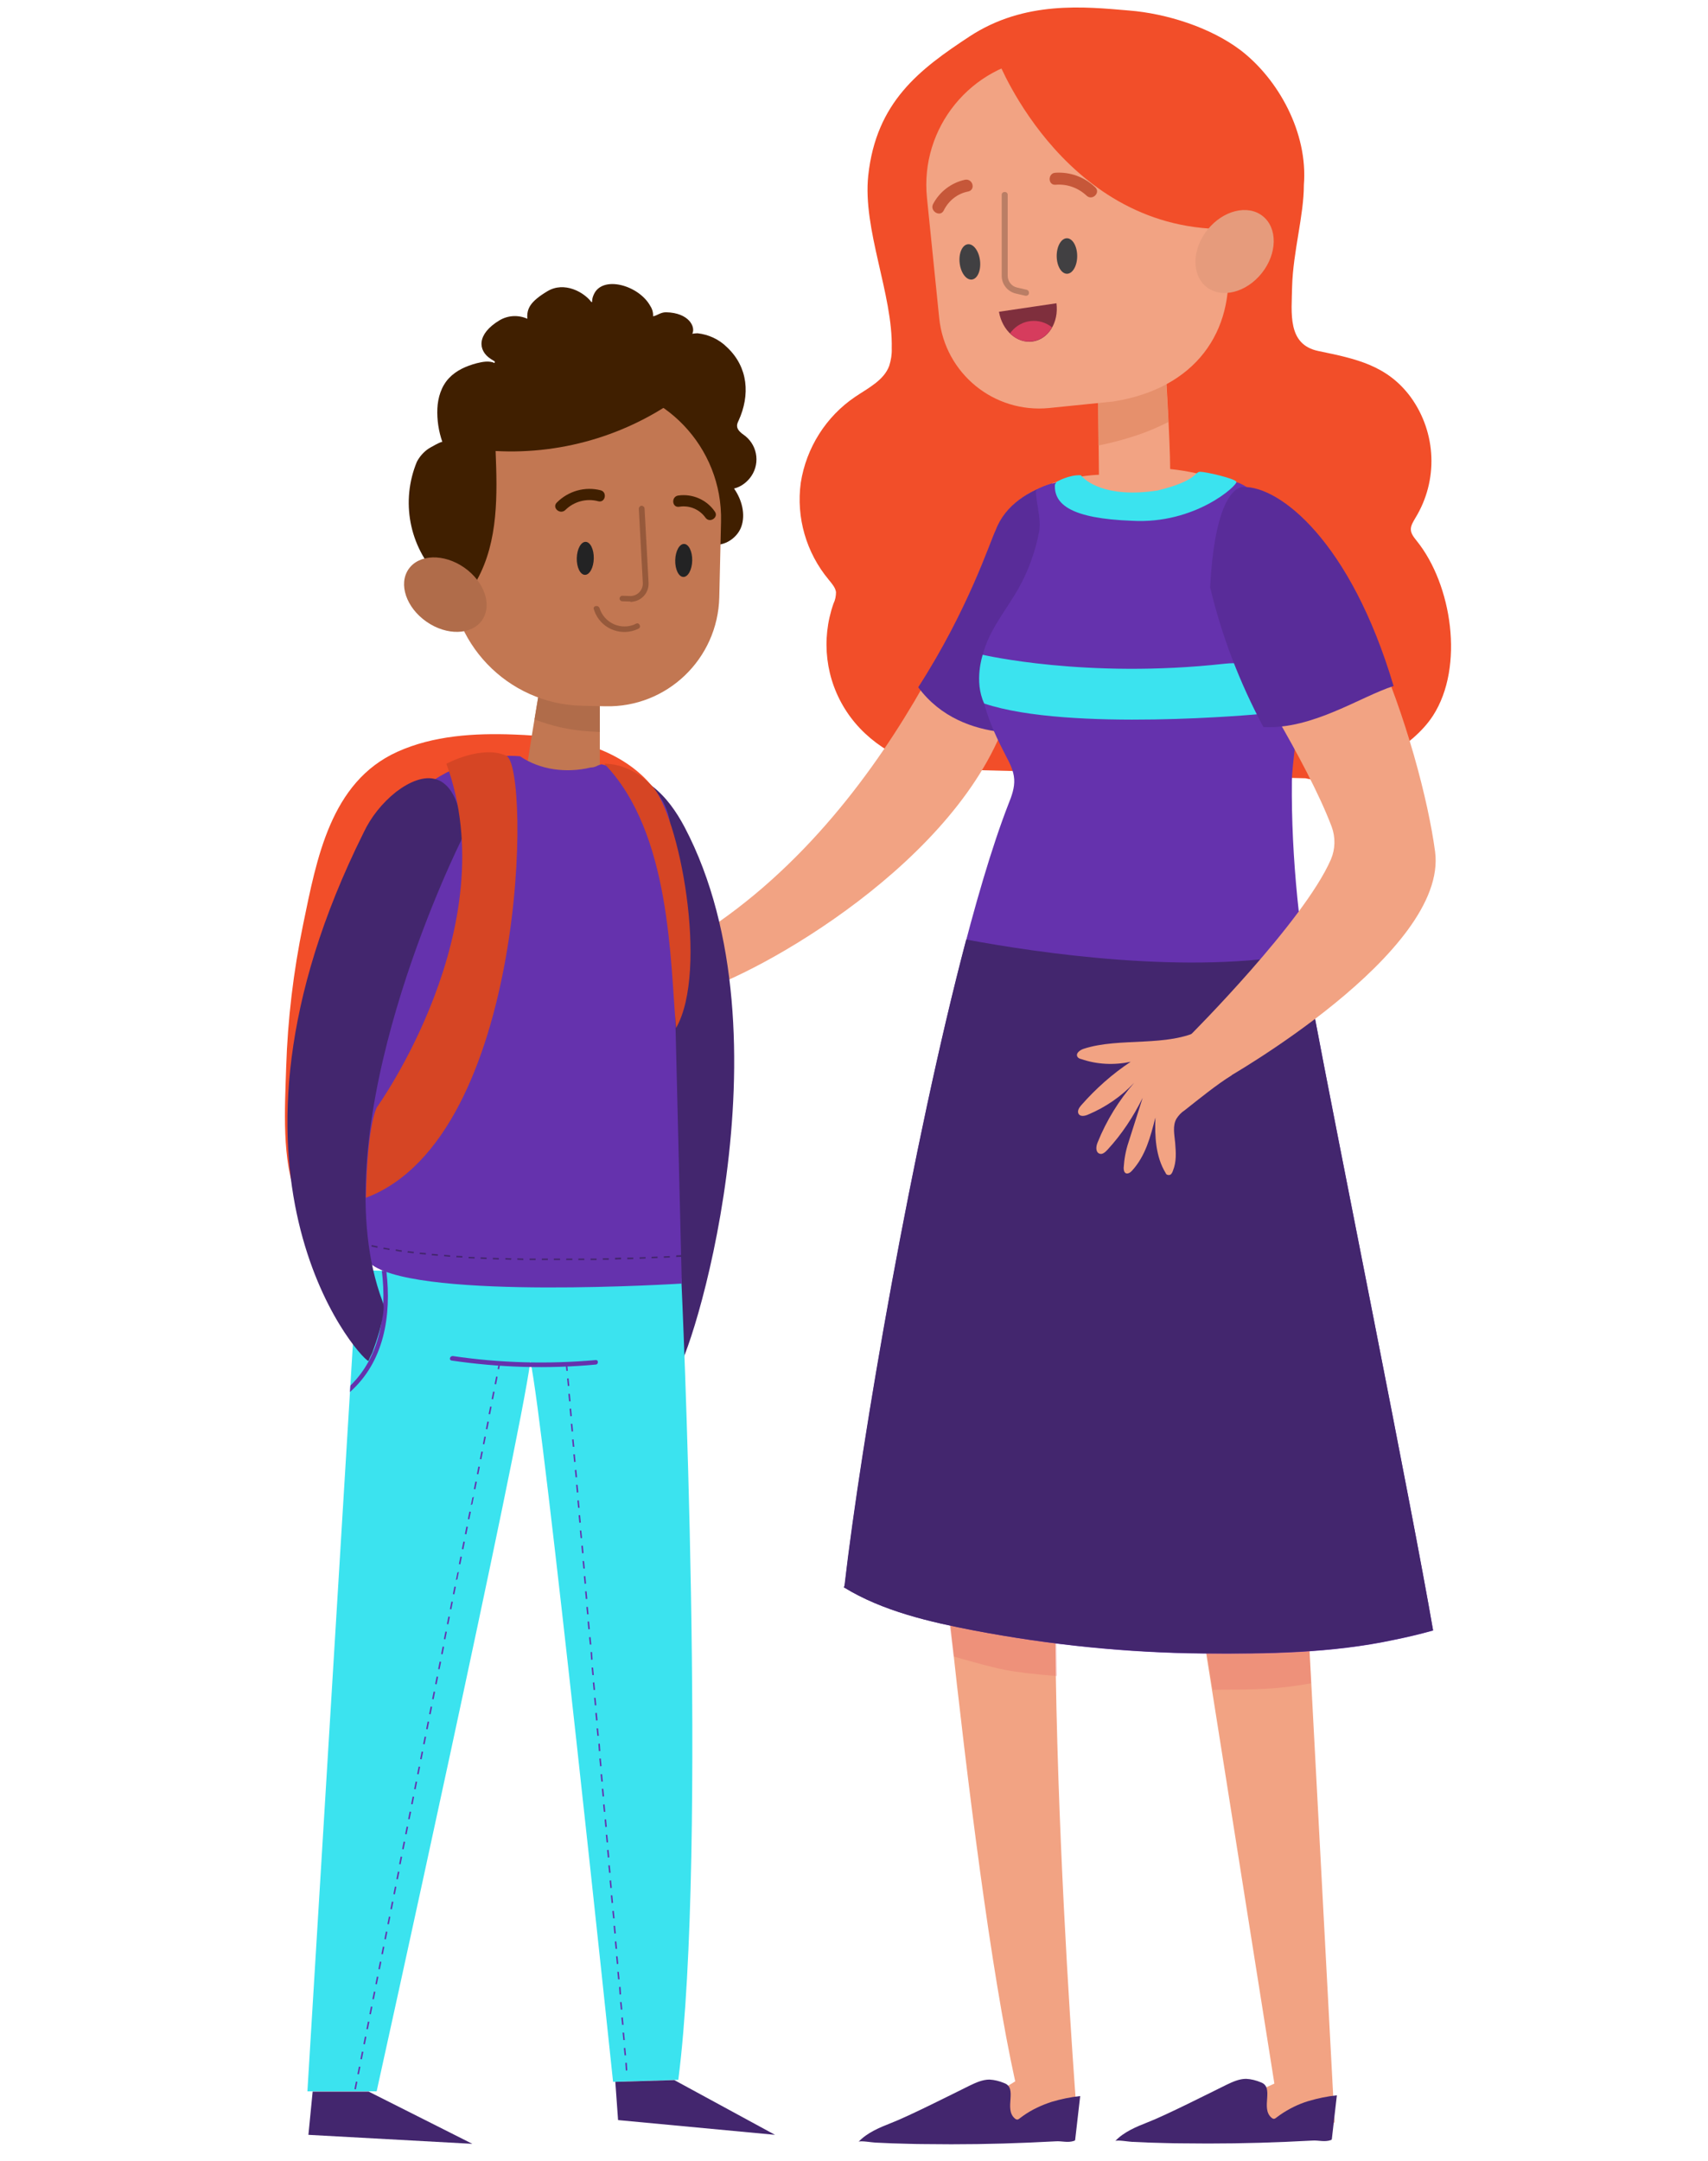 <?xml version="1.0" encoding="utf-8"?>
<!-- Generator: Adobe Illustrator 23.0.6, SVG Export Plug-In . SVG Version: 6.00 Build 0)  -->
<svg version="1.1" id="Layer_1" xmlns="http://www.w3.org/2000/svg" xmlns:xlink="http://www.w3.org/1999/xlink" x="0px" y="0px"
	 viewBox="0 0 683.4 864.3" style="enable-background:new 0 0 683.4 864.3;" xml:space="preserve">
<style type="text/css">
	.st0{fill:#F2A383;}
	.st1{opacity:0.24;}
	.st2{fill:#E2585C;}
	.st3{fill:#F24E29;}
	.st4{fill:#E6906C;}
	.st5{fill:#592C99;}
	.st6{fill:#6532AD;}
	.st7{fill:#43266E;}
	.st8{fill:#BA7E65;}
	.st9{fill:#414042;}
	.st10{fill:#C65739;}
	.st11{fill:#7F2F3D;}
	.st12{fill:#D63C5D;}
	.st13{fill:#E69B7C;}
	.st14{fill:#3BE3EF;}
	.st15{fill:#401F00;}
	.st16{fill:#C27752;}
	.st17{fill:#D64524;}
	.st18{fill:#B06C4A;}
	.st19{fill:#96593B;}
	.st20{fill:#232324;}
</style>
<title>Sasha and kids 2</title>
<g>
	<g>
		<g id="Layer_1-2">
			<g>
				<polyline class="st0" points="461.8,530 509.9,833.4 465,853.9 534,849 516.6,521.3 				"/>
				<path class="st0" d="M368.7,532.1c0,0,18.1,212.7,37.5,300.4c-18.8,12.2-53.2,22.1-53.2,22.1l77.9-8.3c0,0-20.1-254.3,0.9-320.7
					"/>
				<g class="st1">
					<path class="st2" d="M522.5,634.4c-10.1,1-20.3,1.5-30.5,1.4c-10.6,0-3.1-1.9-13.6-2.8l6.8,42.9c19.3-0.2,24.3,0,39.4-2.6
						L522.5,634.4z"/>
				</g>
				<g class="st1">
					<path class="st2" d="M389,618.5l-12,5.6c0,0,1.5,15.2,4.6,38.5c19.3,5.4,21.3,6.1,41.3,7.8c-0.2-18.3-0.7-37.2,0.4-49.4
						C408.6,618.8,403.5,621.6,389,618.5z"/>
				</g>
				<path class="st3" d="M522.4,311.3c11.4,2.8,23.1-2.5,33-8.8c6.9-4.4,13.6-9.5,18-16.3c12.6-19.6,7.5-52.4-6.5-69.8
					c-1.1-1.4-2.4-2.9-2.4-4.7c0-1.6,1-3.1,1.8-4.5c9.2-15,8.5-34-1.8-48.3c-9.5-12.9-22.1-15.4-37-18.5
					c-12.5-2.6-10.7-15.1-10.5-25.9c0.4-13.9,4.7-28.3,4.7-40.5c1.7-21-10.3-42.4-25.3-53.9C484.4,11,466.8,5.4,451.7,4.2
					C434,2.7,410,0.1,387.9,14.6c-19.9,13.1-37.3,26.1-40.5,55.6c-2.3,21.6,9.9,47.6,9.4,69.2c0.1,2.3-0.3,4.7-1,6.9
					c-2.1,5.8-8.4,8.9-13.6,12.4c-11.7,7.9-19.6,20.4-21.8,34.4c-1.9,13.9,2.2,28,11.2,38.8c1.2,1.5,2.6,3,2.9,4.9
					c0,1.6-0.3,3.2-1,4.6c-5.1,14.5-3.2,30.5,5.3,43.3c8.4,12.7,23.1,21.4,38.7,23"/>
				<path class="st0" d="M468.2,187.6c0-10.8-1.9-41.6-1.9-41.6l-26.9,12.5l0.3,31.4c0,0-32.9,0.7-41.1,22
					c-4.7,10-40.5,117.5-126.6,166.8c2,6.2,3.9,12.3,5.9,18.4c26.2-7.5,106.5-52.9,125.4-111.4c23.3-72,57.4,2.2,57.4,2.2l47.7-48.2
					v-38.3C496.2,193.8,482.4,189.1,468.2,187.6z"/>
				<path class="st4" d="M467.5,168.8c-0.6-11.3-1.3-22.7-1.3-22.7l-26.9,12.5l0.2,19.6c5.5-1.1,11-2.6,16.3-4.4
					C459.8,172.4,463.7,170.7,467.5,168.8z"/>
				<path class="st5" d="M439.3,235.2c-3.5-5.8-12.4-15-12.4-15l-5.9-26.9c-9,2.9-18.7,8.4-22.6,18.7c-2.5,5.2-11,31.8-31,62.9
					c9,12.2,22.1,16.6,33.1,17.9c1-2.3,1.9-4.6,2.6-7c9.4-29.2,20.6-34.4,30.6-30.3c1.6-4.1,3-7.8,4.2-10.6
					C438.5,241.5,439,238.3,439.3,235.2z"/>
				<path class="st6" d="M338,634.1c-0.1,0.3-0.1,0.5-0.3,0.8c15.6,9.6,34.6,13.9,52.3,17.3c30.2,5.8,60.8,8.9,91.5,9.2
					c25.6,0.2,51.4-0.1,76.5-5.5c4.9-1,10.1-2.2,15.4-3.7c-8.5-49.4-38.8-199.6-47.6-246.6c-5.7-30.7-9.2-61.9-8.9-93.2
					c0.1-7.4,2.4-17.1,0.9-24.3c-1-5.2-6.5-8.1-10.1-11.9c-7.7-7.8-17.7-18.7-19.9-29.8c-2.1-11.1-1.3-22.3,1.4-33.3
					c0.4-1.8,8.8-19.3,11.3-16.9c-2-1.9-6.2-4.4-8.5-3.1s-6.9,5.4-9.3,6.6c-14.7,7.1-21.8,8.7-43.1,6.2c-9.6-1.1-17.2-3.5-16.2-13.1
					c-2.4,0.6-7.4,1.9-8.9,3.5c0,5,2.2,11.2,1.3,16.2c-1.5,8-4.3,15.8-8.3,22.9c-5,8.8-11.9,16.8-14.3,26.6
					c-3.4,13.6,2.7,27.7,9.2,40.2c1.6,3,3.2,6.1,3.4,9.5s-1,6.7-2.3,9.9C377.1,389.4,346.5,560.7,338,634.1z"/>
				<path class="st7" d="M481.5,661.3c25.6,0.2,51.4-0.1,76.5-5.5c4.9-1,10.1-2.2,15.4-3.7c-8.5-49.4-38.8-199.6-47.6-246.6
					c-1.5-8.1-2.8-16.2-4-24.3c-45.7,9-106.9-0.1-135.2-5.4c-21.4,81-42,200.3-48.7,258.3c-0.1,0.3-0.1,0.5-0.3,0.8
					c15.6,9.6,34.6,13.9,52.3,17.3C420.2,657.9,450.8,661,481.5,661.3z"/>
				<path class="st0" d="M491.2,104.4l-3.8-37.1c-2.9-28.1-28-48.6-56.1-45.7c0,0,0,0,0,0l-14.7,1.5c-28.1,2.9-48.6,28-45.7,56.1
					c0,0,0,0,0,0l4.9,48.1c2.3,22.1,21.9,38.1,44,35.9l25.6-2.6C478.5,155.4,494,132.5,491.2,104.4z"/>
				<path class="st3" d="M399.3,24.2c0,0,28.1,71.9,97,67.2C496.3,66.6,499.5-5.2,399.3,24.2z"/>
				<path class="st8" d="M410.6,118.3c-0.1,0-0.2,0-0.3,0l-3.9-0.9c-3.3-0.8-5.6-3.7-5.6-7.1V78.1c-0.1-0.7,0.4-1.3,1.1-1.3
					c0.7-0.1,1.3,0.4,1.3,1.1c0,0.1,0,0.1,0,0.2v32.2c0,2.2,1.5,4.2,3.7,4.7l3.9,0.9c0.7,0.2,1,0.8,0.9,1.5
					C411.6,117.9,411.1,118.3,410.6,118.3L410.6,118.3z"/>
				
					<ellipse transform="matrix(0.994 -0.113 0.113 0.994 -9.352 44.517)" class="st9" cx="387.9" cy="104.7" rx="4.1" ry="7.1"/>
				
					<ellipse transform="matrix(1 -2.967024e-03 2.967024e-03 1 -0.302 1.267)" class="st9" cx="426.9" cy="102.4" rx="4.1" ry="7.1"/>
				<path class="st10" d="M377.6,84.2c1.9-3.9,5.5-6.8,9.8-7.6c3.1-0.7,1.8-5.3-1.3-4.7c-5.5,1.2-10.2,4.8-12.8,9.8
					C372,84.5,376.2,87,377.6,84.2z"/>
				<path class="st10" d="M422.3,73.9c4.6-0.4,9.1,1.2,12.5,4.4c2.3,2.1,5.7-1.3,3.4-3.4c-4.3-4.1-10-6.2-15.9-5.8
					C419.2,69.2,419.2,74.1,422.3,73.9z"/>
				<path class="st11" d="M399.7,124.7c1.3,7.5,7.2,12.8,13.5,11.9s10.5-7.7,9.5-15.3L399.7,124.7z"/>
				<path class="st12" d="M420.9,130.9c-5-4-12.2-3.2-16.2,1.7c-0.2,0.2-0.4,0.5-0.5,0.7c3.8,4.2,10.3,4.4,14.4,0.6
					C419.6,133.1,420.3,132,420.9,130.9z"/>
				
					<ellipse transform="matrix(0.623 -0.782 0.782 0.623 107.484 424.313)" class="st13" cx="494.1" cy="100.6" rx="18.1" ry="13.9"/>
				<path class="st7" d="M409.5,846.2c-0.5,0.4-1,0.7-1.5,1.1c-0.3,0.3-0.6,0.4-0.9,0.5c-0.4,0-0.8-0.2-1.1-0.5
					c-4.4-3.8,1.3-12.1-4.2-14.1c-1.9-0.8-3.9-1.3-5.9-1.4c-2.8,0-5.4,1.2-7.9,2.4c-6.5,3.2-24.5,12.3-31.3,14.9
					c-4.8,1.9-9.7,3.9-13.2,7.6c0.6-0.6,5.7,0.3,6.7,0.3c2.2,0.1,4.4,0.2,6.7,0.3c4.4,0.1,8.9,0.3,13.3,0.3
					c13.9,0.2,27.8,0,41.7-0.6c3.5-0.2,6.9-0.3,10.4-0.5c2.6-0.2,4.9,0.7,7.5-0.2c0.3-0.1,0.4-0.3,0.4-0.5l2-17.4
					c-3.9,0.4-7.7,1.2-11.4,2.3C416.8,842,412.9,843.8,409.5,846.2z"/>
				<path class="st7" d="M512.2,845.9c-0.5,0.4-1,0.7-1.5,1.1c-0.3,0.3-0.6,0.4-0.9,0.5c-0.4,0-0.8-0.2-1.1-0.5
					c-4.4-3.8,1.3-12.1-4.2-14.1c-1.9-0.8-3.9-1.3-5.9-1.4c-2.8,0-5.4,1.2-7.9,2.4c-6.5,3.2-24.5,12.3-31.3,14.9
					c-4.8,1.9-9.7,3.9-13.2,7.6c0.6-0.6,5.7,0.3,6.7,0.3c2.2,0.1,4.4,0.2,6.7,0.3c4.4,0.1,8.9,0.3,13.3,0.3
					c13.9,0.2,27.8,0,41.7-0.6c3.5-0.2,6.9-0.3,10.4-0.5c2.6-0.2,4.9,0.7,7.5-0.2c0.3-0.1,0.4-0.3,0.4-0.5l2-17.4
					c-3.9,0.4-7.7,1.2-11.4,2.3C519.5,841.6,515.7,843.5,512.2,845.9z"/>
				<path class="st14" d="M393.2,261.9c0,0,41.4,9.7,96.6,3.6c21.9-2.4,11.7,15.1,11.7,15.1l2.8,5c0,0-76.4,7.2-110.5-4.2
					C389.6,272.5,393.2,261.9,393.2,261.9z"/>
				<path class="st14" d="M422.1,193.8l0.7-1.1c0,0,5-2.9,9.7-2.6c1.5,2,9.6,9.3,30.6,6.1c16.1-3.9,14.8-7.5,17.1-7.5
					s13.9,2.7,14.5,4s-16.4,17.1-41.9,15.6C428.9,207.4,421.6,201.9,422.1,193.8z"/>
				<g>
					<path class="st0" d="M497.9,203.3c40.7,0,70.9,96.8,76.3,137.3s-84.4,91.2-84.4,91.2l-13.4-17.9c0,0,45.3-45.3,56.1-70.1
						c1.8-4.2,1.9-8.9,0.3-13.2c-10.1-26.6-36.3-67.2-36.3-67.2S478.1,203.3,497.9,203.3z"/>
					<path class="st0" d="M480.6,411.9c-13.4,7.1-32.6,2.9-47,7.6c-1.5,0.5-3.3,1.8-2.5,3.2c0.3,0.5,0.9,0.8,1.5,0.9
						c6.3,2.2,13.2,2.5,19.8,1.1c-7.4,4.9-14,10.8-19.8,17.4c-0.9,1-1.7,2.4-1,3.5s2.5,0.8,3.8,0.2c6.9-2.9,13.2-7.2,18.4-12.7
						c-6.1,7-11.1,15.1-14.6,23.8c-0.7,1.6-0.9,3.8,0.6,4.5c1.2,0.6,2.5-0.6,3.4-1.6c5.7-6.2,10.3-13.2,14-20.7l-5.7,17.9
						c-1.1,3.3-1.7,6.7-1.9,10.1c0,0.8,0.1,1.8,0.9,2.2c0.8,0.3,1.8-0.3,2.4-1c5.5-6,7.4-13.6,9.4-21.3c-0.3,7.5,0.1,15.7,4.1,22.2
						c0.1,0.3,0.3,0.6,0.7,0.7c0.5,0.2,1,0.1,1.4-0.2c0.3-0.3,0.6-0.8,0.8-1.4c1.5-3.7,1.2-7.4,0.9-11.2c-0.3-3.3-1.1-6.8,0.5-9.6
						c0.9-1.4,1.9-2.5,3.3-3.4c5.7-4.5,12.7-10.2,18.8-14"/>
					<path class="st5" d="M497.6,194.8c0,0-11.2-2-13.4,40.1c4.6,19.5,11.9,38.3,21.3,55.9c19.6,1.1,38.9-12.2,52.1-16.4
						C540.3,216.2,511.9,194.5,497.6,194.8z"/>
				</g>
			</g>
			<g>
				<path class="st15" d="M166.8,184.7c1.1-2.1,2.7-3.9,4.6-5.2c0.4-0.3,5.5-3.2,5.6-2.7c-1.5-4.3-2.2-8.9-2-13.4
					c0.2-4.4,1.6-8.9,4.6-12.1s7-4.9,11.1-6c2.4-0.6,5-1.1,7.2-0.1c0-0.2,0.1-0.4,0.1-0.6l-1.6-1c-5.3-3.4-5.7-10,3.5-15.5
					c3.4-2,7.5-2.2,11.1-0.6c-0.3-4.1,1.2-6.9,8-11c6.8-4.1,14.7,0.4,17.6,4.3h0.3c0-1,0.2-1.9,0.6-2.8c3.3-8.1,18.1-4,22.7,4.4
					c0.8,1.2,1.2,2.7,1.1,4.1c1.6-0.2,2.9-1.6,5.2-1.6c9.2,0.2,11.9,5.9,10.5,8.6c0.7-0.1,1.4-0.2,2.1-0.2c4.4,0.5,8.6,2.4,11.8,5.6
					c8.5,8,9.3,19.1,4.6,29.4c-0.3,0.6-0.6,1.3-0.6,2c0,1.8,1.8,3,3.3,4.1c5.2,4.2,6,11.8,1.7,17c-1.6,1.9-3.7,3.4-6.2,4
					c3.1,4.4,4.7,10.3,2.9,15.3s-7.9,8.6-13,6.7c-0.8-0.3-2-0.4-2,0.4l-100.7,18.3l-1.3-1.3c-1.4-1.3-2.8-2.6-4.1-4.1
					C163.7,218.5,160.3,200.4,166.8,184.7L166.8,184.7z"/>
				<path class="st7" d="M273.9,330.8c-3.3-6.2-7.4-12.1-13-16.4c-10.6-8.1,1-7-2.2,18.5c-0.2,1.6,0.1,3.1,0.8,4.5
					c7.8,16,12.6,107.7,5.6,186.7c-0.1,1.1-0.6,2.1-0.5,3.2c0.4,5.7,2.8,12.8,4.4,17.1c0.1,0.2,0.2,0.5,0.3,0.7c0.5,1,0.9,2,1.5,3
					C275.4,546,318.1,414.9,273.9,330.8z"/>
				<path class="st14" d="M272.6,511.5c0,0,10.7,227.6-1.2,320.4l-26.1,0.8c0,0-28.1-267.5-33.1-288.2c-4,31.7-61.5,292-61.5,292
					H123L143,508L272.6,511.5z"/>
				<polyline class="st7" points="269.8,832 310.1,853.9 247.3,848 246.2,832.7 				"/>
				<polyline class="st7" points="147.5,836.6 189,857.5 123.4,853.9 125.1,836.6 				"/>
				<path class="st6" d="M250.4,828.2l0.6-0.1l-0.2-3h-0.6L250.4,828.2z M249.9,822.1l0.6,0l-0.3-3l-0.6,0.1L249.9,822.1z
					 M249.4,816h0.6l-0.3-3l-0.6,0L249.4,816z M248.9,809.9h0.6l-0.3-3l-0.6,0.1L248.9,809.9z M248.4,803.8l0.6,0l-0.3-3h-0.6
					L248.4,803.8z M247.9,797.8l0.6-0.1l-0.2-3l-0.6,0.1L247.9,797.8z M247.3,791.7h0.6l-0.3-3h-0.6L247.3,791.7z M246.8,785.6
					l0.6-0.1l-0.3-3h-0.6L246.8,785.6z M246.3,779.5h0.6l-0.3-3l-0.6,0.1L246.3,779.5z M245.8,773.4l0.6-0.1l-0.3-3h-0.6
					L245.8,773.4z M245.3,767.3l0.6,0l-0.3-3l-0.6,0.1L245.3,767.3z M244.7,761.2l0.6-0.1l-0.3-3l-0.6,0L244.7,761.2z M244.2,755.2
					l0.6-0.1l-0.3-3l-0.6,0.1L244.2,755.2z M243.7,749.1l0.6,0l-0.3-3h-0.6L243.7,749.1z M243.2,743l0.6-0.1l-0.3-3l-0.6,0.1
					L243.2,743z M242.7,736.9h0.6l-0.3-3l-0.6,0L242.7,736.9z M242.2,730.8l0.6-0.1l-0.3-3l-0.6,0.1L242.2,730.8z M241.6,724.7
					l0.6,0l-0.3-3l-0.6,0.1L241.6,724.7z M241.1,718.6l0.6-0.1l-0.3-3l-0.6,0L241.1,718.6z M240.6,712.6h0.6l-0.3-3l-0.6,0.1
					L240.6,712.6z M240.1,706.5l0.6-0.1l-0.3-3h-0.6L240.1,706.5z M239.6,700.4h0.6l-0.2-3l-0.6,0.1L239.6,700.4z M239,694.3h0.6
					l-0.3-3h-0.6L239,694.3z M238.5,688.2l0.6-0.1l-0.3-3l-0.6,0.1L238.5,688.2z M238,682.1h0.6l-0.3-3l-0.6,0L238,682.1z
					 M237.5,676l0.6-0.1l-0.3-3l-0.6,0.1L237.5,676z M237,670l0.6,0l-0.3-3h-0.6L237,670z M236.5,663.9l0.6-0.1l-0.2-3l-0.6,0
					L236.5,663.9z M236,657.8h0.6l-0.3-3l-0.6,0.1L236,657.8z M235.4,651.7l0.6-0.1l-0.3-3h-0.6L235.4,651.7z M234.9,645.7h0.6
					l-0.3-3l-0.6,0.1L234.9,645.7z M234.4,639.6l0.6-0.1l-0.3-3h-0.6L234.4,639.6z M233.9,633.5l0.6-0.1l-0.3-3l-0.6,0.1
					L233.9,633.5z M233.4,627.4l0.6,0l-0.3-3l-0.6,0L233.4,627.4z M232.9,621.3l0.6-0.1l-0.3-3l-0.6,0.1L232.9,621.3z M232.3,615.2
					l0.6,0l-0.3-3h-0.6L232.3,615.2z M231.8,609.1l0.6-0.1l-0.3-3l-0.6,0.1L231.8,609.1z M231.3,603.1h0.6l-0.3-3l-0.6,0.1
					L231.3,603.1z M230.8,597l0.6-0.1l-0.3-3h-0.6L230.8,597z M230.3,590.9l0.6,0l-0.3-3l-0.6,0.1L230.3,590.9z M229.7,584.8
					l0.6-0.1l-0.3-3l-0.6,0L229.7,584.8z M229.2,578.7h0.6l-0.3-3l-0.6,0.1L229.2,578.7z M228.7,572.6l0.6-0.1l-0.3-3h-0.6
					L228.7,572.6z M228.2,566.5l0.6-0.1l-0.3-3l-0.6,0.1L228.2,566.5z M227.7,560.5h0.6l-0.3-3h-0.6L227.7,560.5z M227.2,554.4
					l0.6-0.1l-0.3-3l-0.6,0.1L227.2,554.4z M226.6,548.3h0.6l-0.3-3l-0.6,0L226.6,548.3z"/>
				<path class="st6" d="M142.4,835.7l0.6-3l-0.6-0.1l-0.6,3L142.4,835.7z M143.6,829.7l0.6-3l-0.6-0.1l-0.6,3L143.6,829.7z
					 M144.8,823.7l0.6-3l-0.6-0.1l-0.6,3L144.8,823.7z M146,817.7l0.6-3l-0.6-0.1l-0.6,3L146,817.7z M147.2,811.7l0.6-3l-0.6-0.1
					l-0.6,3L147.2,811.7z M148.4,805.7l0.6-3l-0.6-0.1l-0.6,3L148.4,805.7z M149.6,799.7l0.6-3l-0.6-0.1l-0.6,3L149.6,799.7z
					 M150.8,793.7l0.6-3l-0.6-0.1l-0.6,3L150.8,793.7z M152,787.7l0.6-3l-0.6-0.1l-0.6,3L152,787.7z M153.2,781.7l0.6-3l-0.6-0.1
					l-0.6,3L153.2,781.7z M154.4,775.7l0.6-3l-0.6-0.1l-0.6,3L154.4,775.7z M155.6,769.7l0.6-3l-0.6-0.1l-0.6,3L155.6,769.7z
					 M156.8,763.7l0.6-3l-0.6-0.1l-0.6,3L156.8,763.7z M158,757.7l0.6-3l-0.6-0.1l-0.6,3L158,757.7z M159.2,751.7l0.6-3l-0.6-0.1
					l-0.6,3L159.2,751.7z M160.3,745.7l0.6-3l-0.6-0.1l-0.6,3L160.3,745.7z M161.5,739.7l0.6-3l-0.6-0.1l-0.6,3L161.5,739.7z
					 M162.7,733.7l0.6-3l-0.6-0.1l-0.6,3L162.7,733.7z M163.9,727.7l0.6-3l-0.6-0.1l-0.6,3L163.9,727.7z M165.1,721.7l0.6-3
					l-0.6-0.1l-0.6,3L165.1,721.7z M166.3,715.7l0.6-3l-0.6-0.1l-0.6,3L166.3,715.7z M167.5,709.7l0.6-3l-0.6-0.1l-0.6,3
					L167.5,709.7z M168.7,703.7l0.6-3l-0.6-0.1l-0.6,3L168.7,703.7z M169.9,697.7l0.6-3l-0.6-0.1l-0.6,3L169.9,697.7z M171.1,691.7
					l0.6-3l-0.6-0.1l-0.6,3L171.1,691.7z M172.3,685.7l0.6-3l-0.6-0.1l-0.6,3L172.3,685.7z M173.5,679.7l0.6-3l-0.6-0.1l-0.6,3
					L173.5,679.7z M174.7,673.7l0.6-3l-0.6-0.1l-0.6,3L174.7,673.7z M175.9,667.7l0.6-3l-0.6-0.1l-0.6,3L175.9,667.7z M177.1,661.7
					l0.6-3l-0.6-0.1l-0.6,3L177.1,661.7z M178.2,655.7l0.6-3l-0.6-0.1l-0.6,3L178.2,655.7z M179.4,649.7l0.6-3l-0.6-0.1l-0.6,3
					L179.4,649.7z M180.6,643.7l0.6-3l-0.6-0.1l-0.6,3L180.6,643.7z M181.8,637.7l0.6-3l-0.6-0.1l-0.6,3L181.8,637.7z M183,631.7
					l0.6-3L183,629l-0.6,3L183,631.7z M184.2,625.7l0.6-3l-0.6-0.1l-0.6,3L184.2,625.7z M185.4,619.7l0.6-3l-0.6-0.1l-0.6,3
					L185.4,619.7z M186.6,613.7l0.6-3l-0.6-0.1l-0.6,3L186.6,613.7z M187.8,607.7l0.6-3l-0.6-0.1l-0.6,3L187.8,607.7z M189,601.7
					l0.6-3L189,599l-0.6,3L189,601.7z M190.2,595.7l0.6-3l-0.6-0.1l-0.6,3L190.2,595.7z M191.4,589.7l0.6-3l-0.6-0.1l-0.6,3
					L191.4,589.7z M192.6,583.7l0.6-3l-0.6-0.1l-0.6,3L192.6,583.7z M193.8,577.7l0.6-3l-0.6-0.1l-0.6,3L193.8,577.7z M195,571.7
					l0.6-3l-0.6-0.1l-0.6,3L195,571.7z M196.1,565.7l0.6-3l-0.6-0.1l-0.6,3L196.1,565.7z M197.3,559.7l0.6-3l-0.6-0.1l-0.6,3
					L197.3,559.7z M198.5,553.7l0.6-3l-0.6-0.1l-0.6,3L198.5,553.7z M199.7,547.7l0.6-3l-0.6-0.1l-0.6,3L199.7,547.7z"/>
				<path class="st6" d="M238.4,545.8c-19.2,1.8-38.6,1.2-57.7-1.6c-1.2-0.2-0.7-1.9,0.5-1.8c18.9,2.8,38.1,3.3,57.2,1.6
					C239.5,543.9,239.5,545.7,238.4,545.8L238.4,545.8z"/>
				<path class="st6" d="M140,556.8l0.2-2.6c12.1-11.8,14.6-29.1,12.6-45.7c0-0.1,0-0.2,0-0.2l1.7,0c0,0.1,0.1,0.1,0.1,0.2
					C156.7,526.2,153.7,544.7,140,556.8z"/>
				<path class="st3" d="M264.1,319c-5.7-9.5-15.4-16.1-25.8-19.9s-21.6-4.9-32.7-5.3c-15.8-0.6-32.2,0.4-46.6,6.9
					c-26.8,12.1-32.3,42.9-37.7,69c-3.9,18.9-6.2,38-6.8,57.3c-0.5,16.2-1.9,37.1,4.4,52.3c2.4,6.2,6.4,11.6,11.7,15.7
					c17.1,12.6,45.6,7,63.2-1.3"/>
				<path class="st16" d="M240,280v30.2c0,0-11.9,5.2-29-4.7c2.5-16.2,6-36.5,6-36.5"/>
				<path class="st6" d="M169.8,314.7c0,0,16.9-14.1,38.3-12.2c8,5.5,18.6,6.8,28.2,4.5c1,0,2-0.3,2.9-0.8c0.5-0.2,1-0.4,1.5-0.5
					c3.8,1.2,27.3,4.5,27.7,27.4c0.2,9.2,4.4,180.3,4.4,180.3s-103.6,6.6-123.7-7.3S169.8,314.7,169.8,314.7z"/>
				<path class="st7" d="M221.6,504h2.5v-0.6h-2.5V504z M219.2,504v-0.6h-2.4v0.6L219.2,504z M226.5,504h2.5v-0.6h-2.4L226.5,504z
					 M214.3,504v-0.6h-2.4v0.6L214.3,504z M231.4,504h2.4v-0.6h-2.4L231.4,504z M209.4,504v-0.6l-2.4-0.1v0.6L209.4,504z M236.3,504
					h2.4v-0.6l-2.4,0L236.3,504z M241.2,503.9l2.4,0v-0.6h-2.4L241.2,503.9z M204.5,503.9l0.1-0.6l0,0l-2.4-0.1v0.6L204.5,503.9z
					 M246.1,503.8l2.4-0.1V503l-2.4,0.1L246.1,503.8z M199.6,503.8v-0.6l-2.4-0.1v0.6L199.6,503.8z M251,503.7l2.4-0.1V503L251,503
					V503.7z M194.7,503.6V503l-2.4-0.1v0.6L194.7,503.6z M255.9,503.5l2.4-0.1v-0.6l-2.4,0.1V503.5z M189.9,503.4v-0.6l-2.4-0.1v0.6
					L189.9,503.4z M260.7,503.3l2.4-0.1v-0.6l-2.4,0.1V503.3z M265.6,503.1l2.4-0.1v-0.6l-2.4,0.1V503.1z M185,503v-0.6l-2.4-0.1
					v0.6L185,503z M270.5,502.8l2.5-0.1V502l-2.4,0.1L270.5,502.8z M180.1,502.7v-0.6l-2.4-0.2v0.6L180.1,502.7z M175.2,502.3v-0.6
					l-2.4-0.2l-0.1,0.6L175.2,502.3z M170.4,501.8v-0.6L168,501l-0.1,0.6L170.4,501.8z M165.5,501.3l0.1-0.6
					c-0.8-0.1-1.6-0.2-2.4-0.3L163,501L165.5,501.3z M160.7,500.7l0.1-0.6c-0.8-0.1-1.6-0.2-2.4-0.4l-0.1,0.6
					C159,500.5,159.8,500.6,160.7,500.7L160.7,500.7z M155.8,500l0.1-0.6c-0.8-0.1-1.6-0.3-2.4-0.4l-0.1,0.6
					C154.2,499.7,155,499.8,155.8,500z M151,499.1l0.1-0.6l-2.4-0.5l-0.1,0.6L151,499.1z M146.2,498.1l0.2-0.6
					c-0.4-0.1-0.8-0.2-1.1-0.3l-0.2,0.6L146.2,498.1z"/>
				<path class="st7" d="M145.4,333.2c3-6.4,7.5-12,13-16.4c10.6-8.1,23.7-10.4,26.8,15.1c0.2,1.6-0.1,3.1-0.8,4.5
					c-7.8,16-55.5,119.3-31.4,184c0.4,1,0.6,2.1,0.5,3.2c-0.4,5.7-2.8,12.8-4.4,17.1c-0.1,0.2-0.2,0.4-0.3,0.7c-0.5,1-1,2-1.4,3
					C142.9,542.4,78.1,468.5,145.4,333.2z"/>
				<path class="st17" d="M178.6,305.5c0,0,14.2-7.7,24-3.2s8.2,152.5-56.2,176.8c0.5-29.7,4.4-36.2,4.4-36.2S202.6,371,178.6,305.5
					z"/>
				<path class="st17" d="M241.8,305.5c0,0,9.8-0.7,18.9,8.7c11,11.3,23,73.8,9.8,97C268.1,385,268.6,333.1,241.8,305.5z"/>
				<path class="st18" d="M235.1,292.5c-7.2-0.5-14.4-2.1-21.1-4.7l-0.1-0.1c1.7-10.3,3.1-18.7,3.1-18.7l23,11v12.8
					C238.3,292.7,236.7,292.6,235.1,292.5z"/>
				<path class="st16" d="M180,227.1l0.5-20.9c0.7-29.8,25.4-53.5,55.2-52.8c0,0,0,0,0,0l0,0c29.8,0.7,53.5,25.4,52.8,55.2
					c0,0,0,0,0,0l-0.7,30.3c-0.6,24.7-21,44.2-45.6,43.6l-9.4-0.2C203,281.6,179.3,256.9,180,227.1C180,227.1,180,227.1,180,227.1z"
					/>
				<path class="st15" d="M275.4,156.2c-21.9,17.1-49.3,25.7-77.1,24.2c0.7,17.5,1.1,35.9-7.3,51.3c-1.3,2.7-3.3,5.1-5.7,7
					c-2.5,1.7-5.9,2.5-8.7,1.3c-4.3-20.6-2.6-42,5-61.6c3-7.8,7.1-15.4,13.8-20.6c4-2.9,8.4-5.1,13.1-6.6c22.2-7.3,46.3-5.5,67.2,5"
					/>
				<path class="st19" d="M252.8,240.7c3.9-0.3,6.9-3.6,6.7-7.6l-1.6-29.7c0-0.6-0.6-1.1-1.2-1.1l0,0c-0.6,0-1.1,0.6-1.1,1.2
					l1.6,29.7c0.1,2.7-1.9,5-4.7,5.2c-0.1,0-0.2,0-0.3,0l-3.2-0.1c-0.6,0-1.1,0.5-1.1,1.1c0,0.6,0.5,1.1,1.1,1.1l3.2,0.1
					C252.4,240.8,252.6,240.8,252.8,240.7z"/>
				
					<ellipse transform="matrix(2.251286e-02 -1 1 2.251286e-02 43.11 492.62)" class="st20" cx="273.5" cy="224.3" rx="6.6" ry="3.4"/>
				
					<ellipse transform="matrix(2.251286e-02 -1 1 2.251286e-02 5.51 452.403)" class="st20" cx="234.1" cy="223.4" rx="6.6" ry="3.4"/>
				<path class="st15" d="M282.3,207.1c-2.4-3.4-6.5-5.1-10.6-4.4c-2.9,0.4-3.2-4.1-0.3-4.5c5.7-0.8,11.4,1.7,14.6,6.4
					C287.7,206.9,284,209.4,282.3,207.1L282.3,207.1z"/>
				<path class="st15" d="M239.4,200.5c-4.7-1.3-9.8,0.1-13.2,3.5c-2.1,2-5.5-0.9-3.4-3c4.6-4.6,11.2-6.5,17.5-4.9
					C243.1,196.8,242.2,201.2,239.4,200.5L239.4,200.5z"/>
				
					<ellipse transform="matrix(0.571 -0.821 0.821 0.571 -118.795 248.363)" class="st18" cx="178.2" cy="237.8" rx="13.2" ry="17.9"/>
				<path class="st19" d="M255.4,251.5c-6.4,3.1-14.1,0.4-17.1-6c-0.3-0.6-0.5-1.2-0.7-1.8c-0.5-1.4,1.8-1.9,2.3-0.4
					c1.8,5.5,7.6,8.5,13.1,6.8c0.5-0.2,0.9-0.3,1.4-0.6C255.8,248.7,256.8,250.9,255.4,251.5L255.4,251.5z"/>
			</g>
		</g>
	</g>
</g>
</svg>
